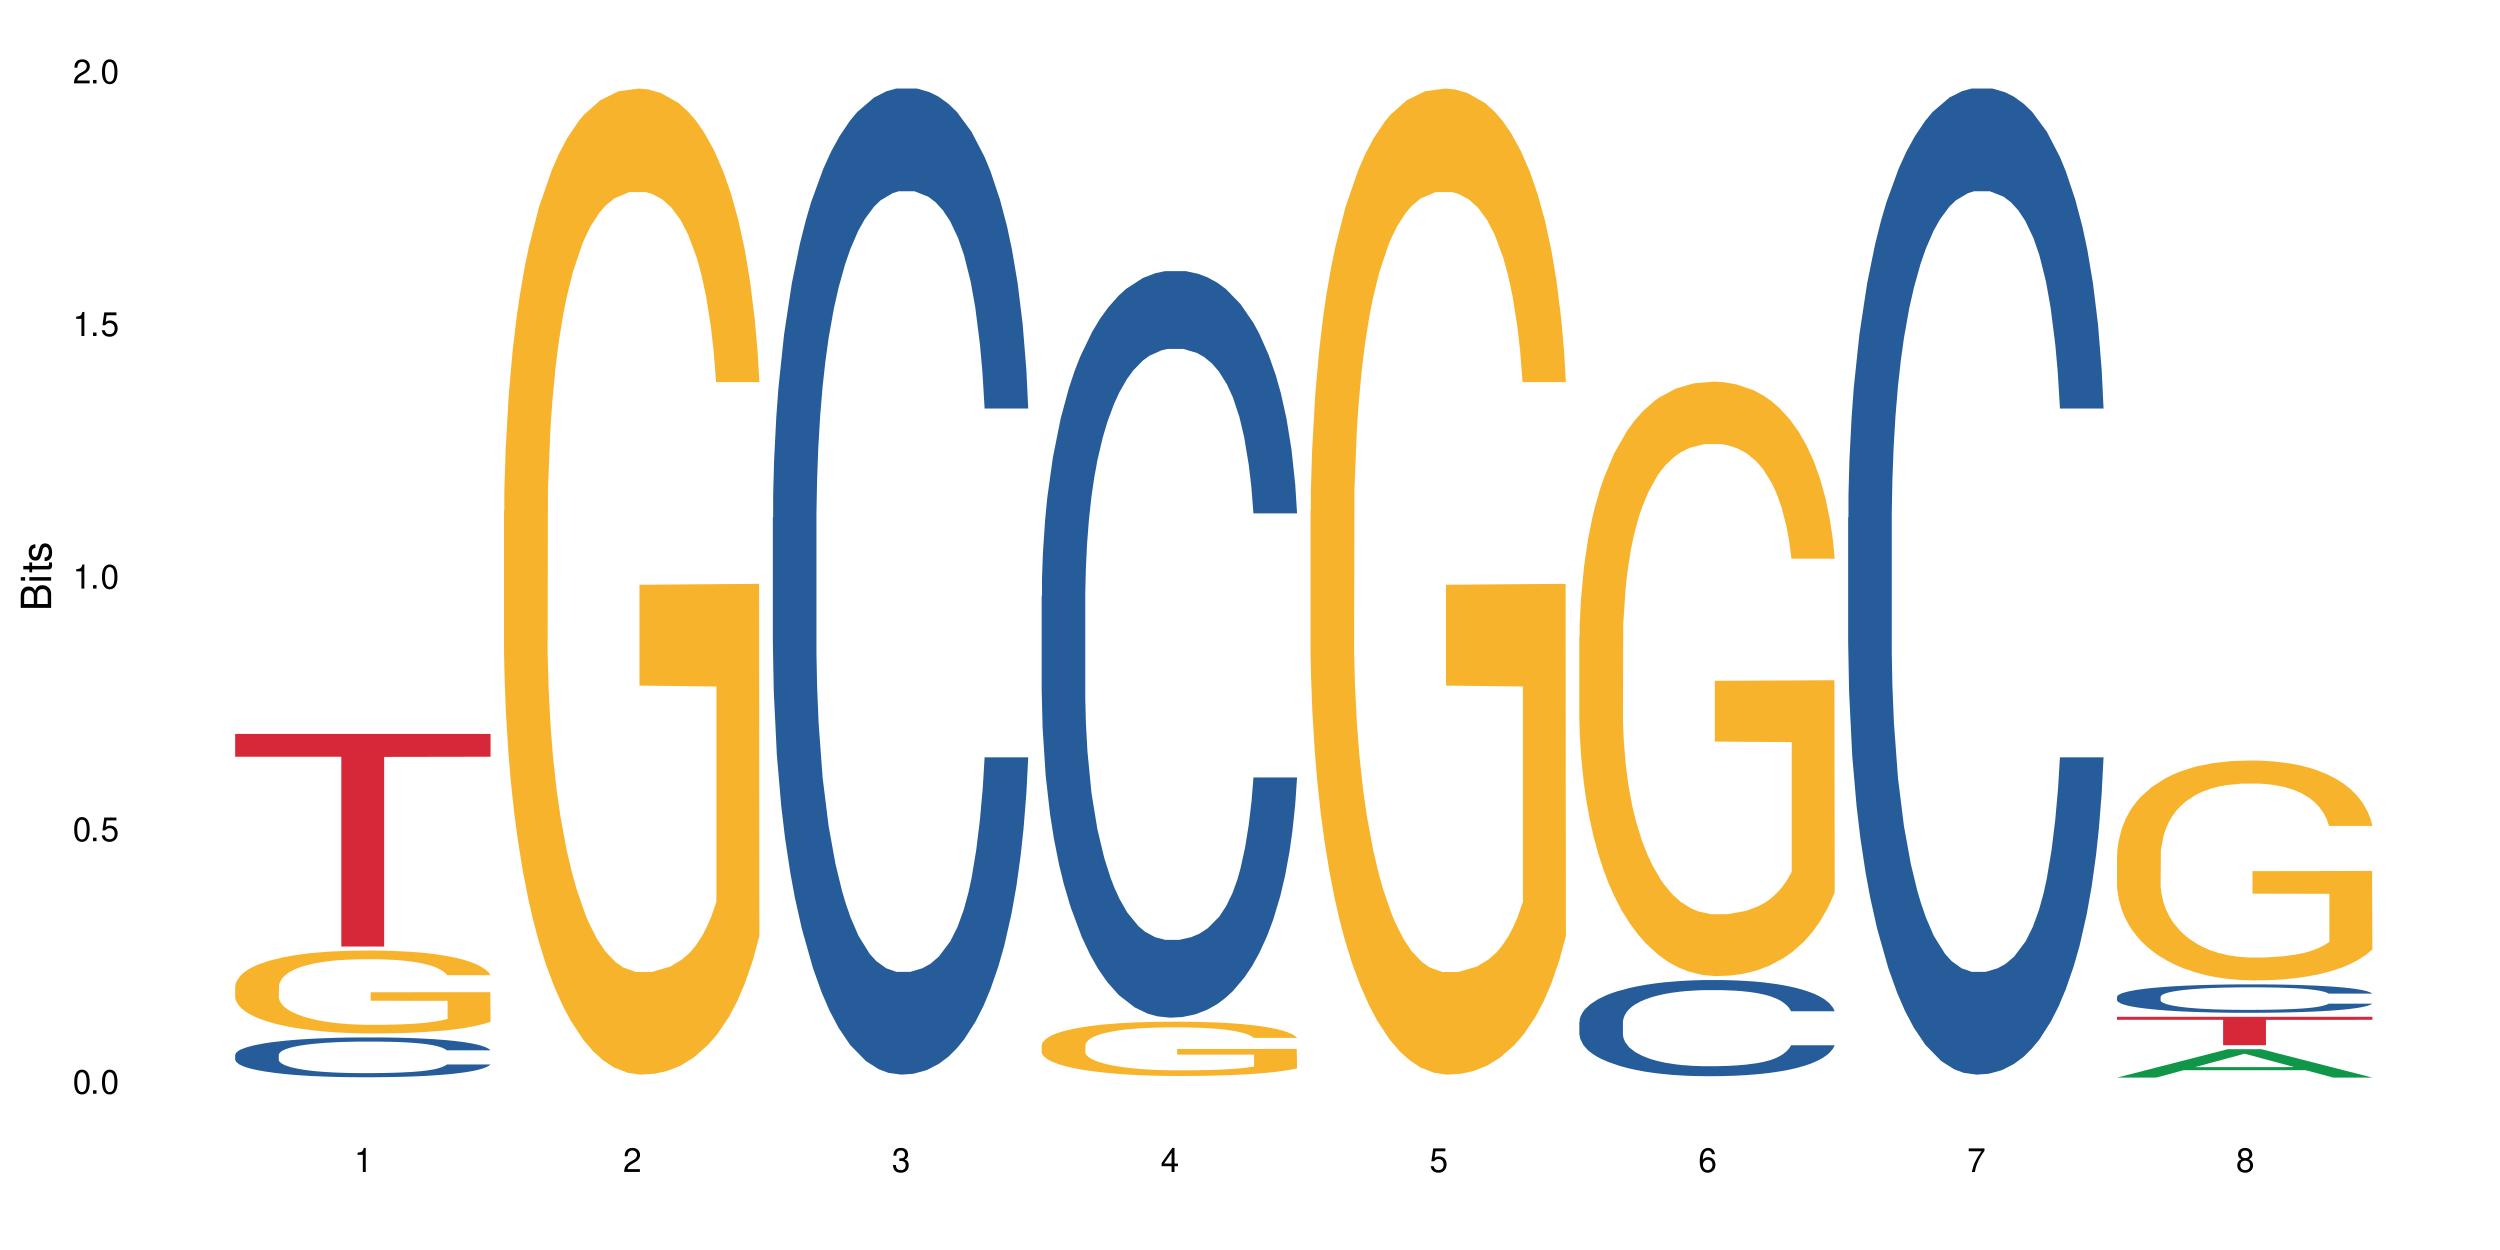 <?xml version="1.0" encoding="UTF-8"?>
<svg xmlns="http://www.w3.org/2000/svg" xmlns:xlink="http://www.w3.org/1999/xlink" width="720" height="360" viewBox="0 0 720 360">
<defs>
<g>
<g id="glyph-0-0">
</g>
<g id="glyph-0-1">
<path d="M 2.641 -6.938 C 2 -6.938 1.422 -6.656 1.078 -6.172 C 0.641 -5.562 0.406 -4.641 0.406 -3.359 C 0.406 -1.016 1.188 0.219 2.641 0.219 C 4.078 0.219 4.859 -1.016 4.859 -3.297 C 4.859 -4.641 4.656 -5.547 4.203 -6.172 C 3.844 -6.656 3.281 -6.938 2.641 -6.938 Z M 2.641 -6.188 C 3.547 -6.188 4 -5.25 4 -3.375 C 4 -1.406 3.562 -0.484 2.625 -0.484 C 1.734 -0.484 1.281 -1.438 1.281 -3.344 C 1.281 -5.25 1.734 -6.188 2.641 -6.188 Z M 2.641 -6.188 "/>
</g>
<g id="glyph-0-2">
<path d="M 1.828 -1 L 0.828 -1 L 0.828 0 L 1.828 0 Z M 1.828 -1 "/>
</g>
<g id="glyph-0-3">
<path d="M 4.562 -6.797 L 1.062 -6.797 L 0.547 -3.094 L 1.328 -3.094 C 1.719 -3.562 2.047 -3.734 2.578 -3.734 C 3.484 -3.734 4.062 -3.109 4.062 -2.094 C 4.062 -1.125 3.484 -0.531 2.578 -0.531 C 1.828 -0.531 1.375 -0.906 1.188 -1.672 L 0.328 -1.672 C 0.453 -1.109 0.547 -0.844 0.75 -0.594 C 1.125 -0.078 1.828 0.219 2.594 0.219 C 3.969 0.219 4.922 -0.781 4.922 -2.219 C 4.922 -3.562 4.031 -4.484 2.719 -4.484 C 2.25 -4.484 1.859 -4.359 1.469 -4.062 L 1.734 -5.969 L 4.562 -5.969 Z M 4.562 -6.797 "/>
</g>
<g id="glyph-0-4">
<path d="M 2.484 -4.938 L 2.484 0 L 3.328 0 L 3.328 -6.938 L 2.766 -6.938 C 2.469 -5.875 2.281 -5.734 0.984 -5.562 L 0.984 -4.938 Z M 2.484 -4.938 "/>
</g>
<g id="glyph-0-5">
<path d="M 4.859 -0.828 L 1.281 -0.828 C 1.359 -1.406 1.672 -1.781 2.5 -2.281 L 3.469 -2.828 C 4.406 -3.344 4.906 -4.062 4.906 -4.906 C 4.906 -5.484 4.672 -6.031 4.266 -6.406 C 3.859 -6.766 3.375 -6.938 2.719 -6.938 C 1.859 -6.938 1.219 -6.625 0.844 -6.031 C 0.609 -5.672 0.5 -5.234 0.484 -4.531 L 1.328 -4.531 C 1.359 -5.016 1.406 -5.281 1.531 -5.516 C 1.75 -5.938 2.188 -6.203 2.703 -6.203 C 3.469 -6.203 4.031 -5.641 4.031 -4.891 C 4.031 -4.344 3.719 -3.859 3.125 -3.516 L 2.234 -3 C 0.812 -2.172 0.406 -1.531 0.328 -0.016 L 4.859 -0.016 Z M 4.859 -0.828 "/>
</g>
<g id="glyph-0-6">
<path d="M 2.125 -3.188 L 2.578 -3.188 C 3.5 -3.188 3.984 -2.766 3.984 -1.922 C 3.984 -1.062 3.469 -0.531 2.594 -0.531 C 1.656 -0.531 1.203 -1 1.156 -2.016 L 0.312 -2.016 C 0.344 -1.453 0.438 -1.094 0.609 -0.781 C 0.953 -0.109 1.625 0.219 2.547 0.219 C 3.953 0.219 4.859 -0.625 4.859 -1.938 C 4.859 -2.828 4.516 -3.297 3.703 -3.594 C 4.344 -3.844 4.656 -4.328 4.656 -5.031 C 4.656 -6.219 3.875 -6.938 2.578 -6.938 C 1.203 -6.938 0.484 -6.172 0.453 -4.703 L 1.297 -4.703 C 1.312 -5.125 1.344 -5.359 1.453 -5.578 C 1.641 -5.969 2.062 -6.203 2.594 -6.203 C 3.344 -6.203 3.797 -5.75 3.797 -5 C 3.797 -4.516 3.609 -4.219 3.25 -4.047 C 3.016 -3.953 2.703 -3.922 2.125 -3.906 Z M 2.125 -3.188 "/>
</g>
<g id="glyph-0-7">
<path d="M 3.141 -1.672 L 3.141 0 L 3.984 0 L 3.984 -1.672 L 4.984 -1.672 L 4.984 -2.438 L 3.984 -2.438 L 3.984 -6.938 L 3.359 -6.938 L 0.266 -2.578 L 0.266 -1.672 Z M 3.141 -2.438 L 1 -2.438 L 3.141 -5.5 Z M 3.141 -2.438 "/>
</g>
<g id="glyph-0-8">
<path d="M 4.781 -5.125 C 4.609 -6.266 3.891 -6.938 2.844 -6.938 C 2.094 -6.938 1.422 -6.578 1.031 -5.953 C 0.594 -5.266 0.406 -4.422 0.406 -3.172 C 0.406 -2 0.578 -1.25 0.984 -0.641 C 1.359 -0.078 1.953 0.219 2.703 0.219 C 3.984 0.219 4.922 -0.75 4.922 -2.094 C 4.922 -3.375 4.062 -4.281 2.844 -4.281 C 2.172 -4.281 1.641 -4.031 1.281 -3.516 C 1.281 -5.234 1.828 -6.188 2.797 -6.188 C 3.391 -6.188 3.797 -5.797 3.938 -5.125 Z M 2.734 -3.531 C 3.547 -3.531 4.062 -2.953 4.062 -2.031 C 4.062 -1.156 3.484 -0.531 2.703 -0.531 C 1.922 -0.531 1.328 -1.188 1.328 -2.078 C 1.328 -2.938 1.906 -3.531 2.734 -3.531 Z M 2.734 -3.531 "/>
</g>
<g id="glyph-0-9">
<path d="M 4.984 -6.797 L 0.438 -6.797 L 0.438 -5.969 L 4.109 -5.969 C 2.5 -3.656 1.828 -2.234 1.328 0 L 2.219 0 C 2.594 -2.172 3.453 -4.047 4.984 -6.094 Z M 4.984 -6.797 "/>
</g>
<g id="glyph-0-10">
<path d="M 3.75 -3.656 C 4.469 -4.094 4.688 -4.438 4.688 -5.078 C 4.688 -6.172 3.844 -6.938 2.641 -6.938 C 1.438 -6.938 0.594 -6.172 0.594 -5.094 C 0.594 -4.438 0.812 -4.094 1.516 -3.656 C 0.734 -3.266 0.359 -2.703 0.359 -1.922 C 0.359 -0.656 1.281 0.219 2.641 0.219 C 3.984 0.219 4.922 -0.656 4.922 -1.922 C 4.922 -2.703 4.531 -3.266 3.75 -3.656 Z M 2.641 -6.188 C 3.359 -6.188 3.812 -5.75 3.812 -5.062 C 3.812 -4.406 3.344 -3.984 2.641 -3.984 C 1.922 -3.984 1.453 -4.406 1.453 -5.078 C 1.453 -5.75 1.922 -6.188 2.641 -6.188 Z M 2.641 -3.266 C 3.484 -3.266 4.062 -2.719 4.062 -1.906 C 4.062 -1.078 3.484 -0.531 2.625 -0.531 C 1.797 -0.531 1.219 -1.094 1.219 -1.906 C 1.219 -2.719 1.781 -3.266 2.641 -3.266 Z M 2.641 -3.266 "/>
</g>
<g id="glyph-1-0">
</g>
<g id="glyph-1-1">
<path d="M 0 -0.953 L 0 -4.891 C 0 -5.719 -0.234 -6.344 -0.734 -6.797 C -1.188 -7.234 -1.812 -7.469 -2.5 -7.469 C -3.547 -7.469 -4.188 -7 -4.625 -5.875 C -4.984 -6.688 -5.625 -7.094 -6.531 -7.094 C -7.172 -7.094 -7.734 -6.859 -8.141 -6.391 C -8.562 -5.922 -8.75 -5.344 -8.75 -4.5 L -8.75 -0.953 Z M -4.984 -2.062 L -7.766 -2.062 L -7.766 -4.219 C -7.766 -4.844 -7.688 -5.203 -7.453 -5.5 C -7.219 -5.812 -6.859 -5.969 -6.375 -5.969 C -5.891 -5.969 -5.531 -5.812 -5.297 -5.5 C -5.062 -5.203 -4.984 -4.844 -4.984 -4.219 Z M -0.984 -2.062 L -4 -2.062 L -4 -4.781 C -4 -5.766 -3.438 -6.359 -2.484 -6.359 C -1.547 -6.359 -0.984 -5.766 -0.984 -4.781 Z M -0.984 -2.062 "/>
</g>
<g id="glyph-1-2">
<path d="M -6.281 -1.797 L -6.281 -0.797 L 0 -0.797 L 0 -1.797 Z M -8.75 -1.797 L -8.75 -0.797 L -7.484 -0.797 L -7.484 -1.797 Z M -8.75 -1.797 "/>
</g>
<g id="glyph-1-3">
<path d="M -6.281 -3.047 L -6.281 -2.016 L -8.016 -2.016 L -8.016 -1.016 L -6.281 -1.016 L -6.281 -0.172 L -5.469 -0.172 L -5.469 -1.016 L -0.719 -1.016 C -0.078 -1.016 0.281 -1.453 0.281 -2.234 C 0.281 -2.5 0.25 -2.719 0.188 -3.047 L -0.641 -3.047 C -0.609 -2.906 -0.594 -2.766 -0.594 -2.562 C -0.594 -2.141 -0.719 -2.016 -1.156 -2.016 L -5.469 -2.016 L -5.469 -3.047 Z M -6.281 -3.047 "/>
</g>
<g id="glyph-1-4">
<path d="M -4.531 -5.25 C -5.766 -5.25 -6.469 -4.422 -6.469 -2.969 C -6.469 -1.516 -5.719 -0.562 -4.547 -0.562 C -3.562 -0.562 -3.094 -1.062 -2.734 -2.562 L -2.516 -3.484 C -2.344 -4.188 -2.094 -4.469 -1.641 -4.469 C -1.047 -4.469 -0.641 -3.875 -0.641 -3 C -0.641 -2.453 -0.797 -2 -1.062 -1.75 C -1.25 -1.594 -1.422 -1.531 -1.875 -1.469 L -1.875 -0.406 C -0.422 -0.453 0.281 -1.266 0.281 -2.922 C 0.281 -4.5 -0.5 -5.516 -1.719 -5.516 C -2.656 -5.516 -3.172 -4.984 -3.469 -3.734 L -3.703 -2.766 C -3.891 -1.953 -4.156 -1.609 -4.594 -1.609 C -5.188 -1.609 -5.547 -2.125 -5.547 -2.938 C -5.547 -3.75 -5.203 -4.172 -4.531 -4.203 Z M -4.531 -5.25 "/>
</g>
</g>
</defs>
<rect x="-72" y="-36" width="864" height="432" fill="rgb(100%, 100%, 100%)" fill-opacity="1"/>
<path fill-rule="nonzero" fill="rgb(14.51%, 36.078%, 60%)" fill-opacity="1" d="M 67.73 303.773 L 67.82 303.762 L 67.82 303.512 L 68.09 303.113 L 68.719 302.609 L 69.344 302.262 L 70.961 301.645 L 73.203 301.047 L 75.535 300.586 L 77.238 300.312 L 78.766 300.102 L 82.262 299.715 L 84.504 299.516 L 86.926 299.336 L 89.887 299.16 L 92.039 299.055 L 96.883 298.887 L 100.469 298.812 L 103.25 298.781 L 109.262 298.781 L 112.848 298.824 L 115.449 298.875 L 118.32 298.961 L 120.742 299.055 L 124.957 299.285 L 128.727 299.578 L 130.43 299.746 L 133.121 300.07 L 135.184 300.387 L 136.617 300.66 L 138.234 301.047 L 139.668 301.52 L 140.746 302.055 L 141.281 302.504 L 128.727 302.504 L 128.098 302.086 L 127.379 301.758 L 126.035 301.328 L 124.688 301.023 L 122.805 300.723 L 121.102 300.523 L 118.77 300.324 L 116.707 300.195 L 114.555 300.102 L 112.488 300.039 L 108.543 299.977 L 103.969 299.977 L 102.266 299.996 L 98.766 300.082 L 96.883 300.156 L 94.191 300.301 L 92.309 300.438 L 90.066 300.648 L 88.539 300.824 L 86.656 301.098 L 85.312 301.34 L 83.785 301.688 L 82.891 301.949 L 82.082 302.242 L 81.363 302.586 L 80.828 302.953 L 80.469 303.344 L 80.289 303.719 L 80.289 305.344 L 80.469 305.723 L 80.918 306.164 L 82.082 306.801 L 83.785 307.359 L 85.762 307.797 L 87.645 308.113 L 88.719 308.262 L 90.156 308.43 L 92.398 308.637 L 95.629 308.848 L 97.512 308.93 L 100.383 309.016 L 103.34 309.059 L 107.289 309.059 L 110.785 309.016 L 113.117 308.961 L 115.539 308.879 L 118.859 308.699 L 120.922 308.531 L 122.715 308.332 L 124.062 308.133 L 124.957 307.965 L 126.305 307.641 L 127.379 307.285 L 128.188 306.918 L 128.727 306.562 L 141.281 306.562 L 140.746 306.98 L 139.938 307.391 L 139.129 307.695 L 137.875 308.062 L 136.441 308.387 L 134.375 308.754 L 132.672 308.992 L 130.43 309.258 L 128.367 309.457 L 126.125 309.633 L 122.805 309.844 L 120.652 309.949 L 118.32 310.043 L 115.539 310.125 L 112.043 310.199 L 108.273 310.242 L 104.777 310.254 L 101.008 310.23 L 98.227 310.188 L 94.551 310.094 L 89.977 309.906 L 86.656 309.707 L 84.055 309.508 L 81.812 309.297 L 79.301 309.016 L 76.074 308.555 L 74.098 308.195 L 72.754 307.902 L 71.23 307.496 L 70.152 307.129 L 68.898 306.539 L 68 305.797 L 67.73 305.219 Z M 67.73 303.773 "/>
<path fill-rule="nonzero" fill="rgb(96.863%, 70.196%, 16.863%)" fill-opacity="1" d="M 67.73 283.98 L 67.82 283.961 L 67.82 283.523 L 68.18 282.543 L 69.078 281.191 L 70.242 280.078 L 71.5 279.207 L 72.305 278.746 L 73.652 278.094 L 74.816 277.613 L 77.777 276.633 L 81.543 275.715 L 83.609 275.324 L 85.941 274.953 L 89.258 274.539 L 90.785 274.383 L 95.449 274.035 L 100.738 273.816 L 106.57 273.754 L 109.262 273.773 L 112.938 273.859 L 117.961 274.102 L 120.832 274.32 L 123.074 274.539 L 125.406 274.82 L 128.277 275.258 L 130.969 275.781 L 133.121 276.305 L 135.273 276.957 L 137.066 277.656 L 138.594 278.422 L 139.938 279.336 L 140.746 280.102 L 141.281 280.863 L 128.816 280.863 L 128.098 280.102 L 127.289 279.512 L 125.945 278.789 L 124.598 278.266 L 123.254 277.852 L 120.742 277.285 L 118.59 276.938 L 115.898 276.633 L 113.297 276.434 L 110.336 276.305 L 108.543 276.262 L 103.789 276.262 L 99.484 276.414 L 96.973 276.586 L 95.18 276.762 L 92.668 277.09 L 91.141 277.352 L 90.246 277.527 L 87.555 278.203 L 85.762 278.812 L 84.773 279.227 L 83.52 279.883 L 82.621 280.469 L 81.633 281.344 L 81.098 281.996 L 80.379 283.48 L 80.289 287.406 L 80.559 288.234 L 81.098 289.129 L 81.812 289.914 L 82.891 290.746 L 83.965 291.379 L 85.852 292.227 L 87.465 292.793 L 88.719 293.164 L 91.141 293.754 L 92.129 293.949 L 94.461 294.344 L 96.883 294.648 L 99.844 294.91 L 102.086 295.043 L 105.672 295.152 L 110.246 295.152 L 115.629 295.02 L 119.039 294.844 L 121.371 294.672 L 122.895 294.52 L 124.777 294.277 L 126.125 294.059 L 127.379 293.82 L 128.906 293.449 L 128.906 288.234 L 106.75 288.215 L 106.75 285.77 L 141.195 285.75 L 141.281 294.277 L 139.398 294.867 L 137.066 295.434 L 134.824 295.871 L 132.492 296.242 L 129.176 296.656 L 126.484 296.918 L 122.355 297.223 L 118.59 297.418 L 114.645 297.551 L 111.145 297.617 L 107.02 297.637 L 103.34 297.594 L 99.395 297.465 L 96.254 297.289 L 93.383 297.07 L 90.516 296.785 L 86.926 296.328 L 84.594 295.957 L 82.172 295.5 L 79.75 294.953 L 77.598 294.367 L 76.164 293.906 L 74.727 293.383 L 73.203 292.73 L 71.766 291.988 L 70.691 291.312 L 69.703 290.547 L 68.988 289.828 L 68.27 288.848 L 67.91 288.062 L 67.73 287.387 Z M 67.73 283.98 "/>
<path fill-rule="nonzero" fill="rgb(83.922%, 15.686%, 22.353%)" fill-opacity="1" d="M 67.73 211.379 L 141.281 211.379 L 141.281 217.934 L 110.629 217.992 L 110.629 272.609 L 98.297 272.609 L 98.297 218.047 L 98.117 217.934 L 67.73 217.934 Z M 67.73 211.379 "/>
<path fill-rule="nonzero" fill="rgb(96.863%, 70.196%, 16.863%)" fill-opacity="1" d="M 145.156 147.137 L 145.242 146.879 L 145.242 141.691 L 145.602 130.02 L 146.5 113.941 L 147.664 100.715 L 148.922 90.34 L 149.73 84.895 L 151.074 77.113 L 152.242 71.406 L 155.199 59.734 L 158.969 48.844 L 161.031 44.172 L 163.363 39.766 L 166.684 34.836 L 168.207 33.02 L 172.871 28.871 L 178.164 26.277 L 183.992 25.5 L 186.684 25.758 L 190.363 26.797 L 195.387 29.648 L 198.254 32.242 L 200.496 34.836 L 202.828 38.207 L 205.699 43.395 L 208.391 49.621 L 210.543 55.844 L 212.695 63.625 L 214.492 71.926 L 216.016 81.004 L 217.359 91.895 L 218.168 100.973 L 218.707 110.051 L 206.238 110.051 L 205.52 100.973 L 204.715 93.969 L 203.367 85.41 L 202.023 79.188 L 200.676 74.258 L 198.164 67.516 L 196.012 63.367 L 193.32 59.734 L 190.723 57.402 L 187.762 55.844 L 185.969 55.324 L 181.211 55.324 L 176.906 57.141 L 174.395 59.215 L 172.602 61.293 L 170.09 65.18 L 168.566 68.293 L 167.668 70.367 L 164.977 78.41 L 163.184 85.672 L 162.195 90.598 L 160.941 98.379 L 160.043 105.383 L 159.059 115.758 L 158.52 123.535 L 157.801 141.172 L 157.711 187.855 L 157.98 197.711 L 158.52 208.348 L 159.238 217.684 L 160.312 227.539 L 161.391 235.059 L 163.273 245.176 L 164.887 251.918 L 166.145 256.328 L 168.566 263.328 L 169.551 265.664 L 171.883 270.332 L 174.305 273.965 L 177.266 277.074 L 179.508 278.633 L 183.098 279.93 L 187.672 279.93 L 193.055 278.371 L 196.461 276.297 L 198.793 274.223 L 200.32 272.406 L 202.203 269.555 L 203.547 266.961 L 204.805 264.109 L 206.328 259.699 L 206.328 197.711 L 184.172 197.453 L 184.172 168.406 L 218.617 168.145 L 218.707 269.555 L 216.824 276.559 L 214.492 283.301 L 212.25 288.488 L 209.918 292.895 L 206.598 297.824 L 203.906 300.938 L 199.781 304.566 L 196.012 306.902 L 192.066 308.457 L 188.566 309.234 L 184.441 309.496 L 180.766 308.977 L 176.816 307.422 L 173.68 305.344 L 170.809 302.75 L 167.938 299.379 L 164.352 293.934 L 162.016 289.523 L 159.594 284.078 L 157.172 277.594 L 155.02 270.59 L 153.586 265.145 L 152.152 258.922 L 150.625 251.141 L 149.191 242.32 L 148.113 234.281 L 147.129 225.203 L 146.41 216.645 L 145.691 204.977 L 145.332 195.637 L 145.156 187.598 Z M 145.156 147.137 "/>
<path fill-rule="nonzero" fill="rgb(14.51%, 36.078%, 60%)" fill-opacity="1" d="M 222.578 149.066 L 222.668 148.809 L 222.668 142.578 L 222.938 132.711 L 223.562 120.25 L 224.191 111.684 L 225.809 96.367 L 228.051 81.57 L 230.383 70.148 L 232.086 63.402 L 233.609 58.207 L 237.109 48.605 L 239.352 43.672 L 241.773 39.258 L 244.734 34.844 L 246.887 32.25 L 251.73 28.098 L 255.316 26.277 L 258.098 25.5 L 264.109 25.5 L 267.695 26.539 L 270.297 27.836 L 273.168 29.914 L 275.59 32.25 L 279.805 37.961 L 283.57 45.23 L 285.277 49.383 L 287.969 57.43 L 290.031 65.219 L 291.465 71.969 L 293.082 81.57 L 294.516 93.254 L 295.59 106.492 L 296.129 117.656 L 283.57 117.656 L 282.945 107.273 L 282.227 99.223 L 280.883 88.582 L 279.535 81.055 L 277.652 73.523 L 275.949 68.594 L 273.617 63.66 L 271.551 60.547 L 269.398 58.207 L 267.336 56.652 L 263.391 55.094 L 258.816 55.094 L 257.109 55.613 L 253.613 57.691 L 251.73 59.508 L 249.039 63.141 L 247.156 66.516 L 244.914 71.707 L 243.387 76.121 L 241.504 82.871 L 240.16 88.84 L 238.633 97.406 L 237.738 103.898 L 236.93 111.164 L 236.211 119.734 L 235.672 128.816 L 235.316 138.422 L 235.137 147.77 L 235.137 188.004 L 235.316 197.352 L 235.762 208.254 L 236.93 224.09 L 238.633 237.848 L 240.605 248.75 L 242.492 256.539 L 243.566 260.172 L 245.004 264.324 L 247.246 269.52 L 250.473 274.711 L 252.355 276.785 L 255.227 278.863 L 258.188 279.902 L 262.133 279.902 L 265.633 278.863 L 267.965 277.566 L 270.387 275.488 L 273.707 271.074 L 275.77 266.922 L 277.562 261.988 L 278.906 257.059 L 279.805 252.902 L 281.148 244.855 L 282.227 236.031 L 283.035 226.945 L 283.57 218.117 L 296.129 218.117 L 295.59 228.504 L 294.785 238.625 L 293.977 246.156 L 292.723 255.238 L 291.285 263.289 L 289.223 272.375 L 287.52 278.344 L 285.277 284.832 L 283.215 289.766 L 280.973 294.18 L 277.652 299.371 L 275.5 301.969 L 273.168 304.305 L 270.387 306.379 L 266.887 308.195 L 263.121 309.234 L 259.621 309.496 L 255.855 308.977 L 253.074 307.938 L 249.398 305.602 L 244.824 300.93 L 241.504 295.996 L 238.902 291.062 L 236.66 285.871 L 234.148 278.863 L 230.918 267.441 L 228.945 258.613 L 227.602 251.348 L 226.074 241.223 L 225 232.137 L 223.742 217.598 L 222.848 199.168 L 222.578 184.891 Z M 222.578 149.066 "/>
<path fill-rule="nonzero" fill="rgb(14.51%, 36.078%, 60%)" fill-opacity="1" d="M 300 171.641 L 300.09 171.441 L 300.09 166.727 L 300.359 159.258 L 300.988 149.824 L 301.617 143.336 L 303.23 131.742 L 305.473 120.539 L 307.805 111.891 L 309.508 106.781 L 311.035 102.852 L 314.531 95.578 L 316.773 91.848 L 319.195 88.504 L 322.156 85.164 L 324.309 83.199 L 329.152 80.055 L 332.742 78.68 L 335.52 78.09 L 341.531 78.09 L 345.117 78.875 L 347.719 79.855 L 350.59 81.43 L 353.012 83.199 L 357.227 87.523 L 360.996 93.023 L 362.699 96.168 L 365.391 102.262 L 367.453 108.156 L 368.891 113.27 L 370.504 120.539 L 371.938 129.383 L 373.016 139.406 L 373.555 147.859 L 360.996 147.859 L 360.367 139.996 L 359.648 133.902 L 358.305 125.848 L 356.961 120.148 L 355.074 114.445 L 353.371 110.715 L 351.039 106.98 L 348.977 104.621 L 346.824 102.852 L 344.762 101.672 L 340.812 100.492 L 336.238 100.492 L 334.535 100.887 L 331.035 102.457 L 329.152 103.836 L 326.461 106.586 L 324.578 109.141 L 322.336 113.07 L 320.812 116.414 L 318.926 121.523 L 317.582 126.043 L 316.059 132.527 L 315.16 137.441 L 314.352 142.945 L 313.637 149.43 L 313.098 156.309 L 312.738 163.582 L 312.559 170.656 L 312.559 201.117 L 312.738 208.195 L 313.188 216.449 L 314.352 228.438 L 316.059 238.855 L 318.031 247.109 L 319.914 253.004 L 320.992 255.754 L 322.426 258.898 L 324.668 262.832 L 327.898 266.762 L 329.781 268.336 L 332.652 269.906 L 335.609 270.691 L 339.559 270.691 L 343.055 269.906 L 345.387 268.922 L 347.809 267.352 L 351.129 264.012 L 353.191 260.867 L 354.984 257.133 L 356.332 253.398 L 357.227 250.254 L 358.574 244.16 L 359.648 237.477 L 360.457 230.598 L 360.996 223.918 L 373.555 223.918 L 373.016 231.777 L 372.207 239.445 L 371.402 245.145 L 370.145 252.023 L 368.711 258.113 L 366.645 264.992 L 364.941 269.512 L 362.699 274.426 L 360.637 278.16 L 358.395 281.5 L 355.074 285.434 L 352.922 287.398 L 350.59 289.168 L 347.809 290.738 L 344.312 292.113 L 340.543 292.902 L 337.047 293.098 L 333.277 292.703 L 330.5 291.918 L 326.82 290.148 L 322.246 286.613 L 318.926 282.879 L 316.324 279.145 L 314.082 275.211 L 311.57 269.906 L 308.344 261.258 L 306.371 254.578 L 305.023 249.074 L 303.5 241.41 L 302.422 234.531 L 301.168 223.523 L 300.27 209.57 L 300 198.762 Z M 300 171.641 "/>
<path fill-rule="nonzero" fill="rgb(96.863%, 70.196%, 16.863%)" fill-opacity="1" d="M 300 300.941 L 300.09 300.93 L 300.09 300.641 L 300.449 300 L 301.348 299.113 L 302.512 298.383 L 303.77 297.812 L 304.574 297.512 L 305.922 297.086 L 307.086 296.77 L 310.047 296.129 L 313.816 295.527 L 315.879 295.27 L 318.211 295.027 L 321.527 294.754 L 323.055 294.656 L 327.719 294.426 L 333.012 294.285 L 338.84 294.242 L 341.531 294.254 L 345.207 294.312 L 350.23 294.469 L 353.102 294.613 L 355.344 294.754 L 357.676 294.941 L 360.547 295.227 L 363.238 295.57 L 365.391 295.914 L 367.543 296.34 L 369.336 296.797 L 370.863 297.301 L 372.207 297.898 L 373.016 298.398 L 373.555 298.898 L 361.086 298.898 L 360.367 298.398 L 359.559 298.012 L 358.215 297.543 L 356.871 297.199 L 355.523 296.926 L 353.012 296.555 L 350.859 296.328 L 348.168 296.129 L 345.566 296 L 342.609 295.914 L 340.812 295.883 L 336.059 295.883 L 331.754 295.984 L 329.242 296.098 L 327.449 296.215 L 324.938 296.426 L 323.414 296.598 L 322.516 296.715 L 319.824 297.156 L 318.031 297.555 L 317.043 297.828 L 315.789 298.258 L 314.891 298.641 L 313.902 299.215 L 313.367 299.641 L 312.648 300.613 L 312.559 303.184 L 312.828 303.727 L 313.367 304.312 L 314.082 304.828 L 315.16 305.371 L 316.234 305.785 L 318.121 306.344 L 319.734 306.715 L 320.992 306.957 L 323.414 307.344 L 324.398 307.473 L 326.73 307.73 L 329.152 307.93 L 332.113 308.102 L 334.355 308.188 L 337.941 308.258 L 342.52 308.258 L 347.898 308.172 L 351.309 308.059 L 353.641 307.941 L 355.164 307.844 L 357.047 307.688 L 358.395 307.543 L 359.648 307.387 L 361.176 307.145 L 361.176 303.727 L 339.02 303.715 L 339.02 302.113 L 373.465 302.098 L 373.555 307.688 L 371.668 308.07 L 369.336 308.441 L 367.094 308.73 L 364.762 308.973 L 361.445 309.242 L 358.754 309.414 L 354.629 309.613 L 350.859 309.742 L 346.914 309.828 L 343.414 309.871 L 339.289 309.887 L 335.609 309.855 L 331.664 309.773 L 328.523 309.656 L 325.656 309.516 L 322.785 309.328 L 319.195 309.027 L 316.863 308.785 L 314.441 308.484 L 312.02 308.129 L 309.867 307.742 L 308.434 307.441 L 306.996 307.102 L 305.473 306.672 L 304.039 306.188 L 302.961 305.742 L 301.973 305.242 L 301.258 304.77 L 300.539 304.129 L 300.18 303.613 L 300 303.172 Z M 300 300.941 "/>
<path fill-rule="nonzero" fill="rgb(96.863%, 70.196%, 16.863%)" fill-opacity="1" d="M 377.426 147.137 L 377.516 146.879 L 377.516 141.691 L 377.871 130.02 L 378.77 113.941 L 379.938 100.715 L 381.191 90.34 L 382 84.895 L 383.344 77.113 L 384.512 71.406 L 387.469 59.734 L 391.238 48.844 L 393.301 44.172 L 395.633 39.766 L 398.953 34.836 L 400.477 33.02 L 405.141 28.871 L 410.434 26.277 L 416.262 25.5 L 418.953 25.758 L 422.633 26.797 L 427.656 29.648 L 430.527 32.242 L 432.77 34.836 L 435.102 38.207 L 437.969 43.395 L 440.66 49.621 L 442.812 55.844 L 444.969 63.625 L 446.762 71.926 L 448.285 81.004 L 449.633 91.895 L 450.438 100.973 L 450.977 110.051 L 438.508 110.051 L 437.789 100.973 L 436.984 93.969 L 435.637 85.41 L 434.293 79.188 L 432.949 74.258 L 430.438 67.516 L 428.281 63.367 L 425.594 59.734 L 422.992 57.402 L 420.031 55.844 L 418.238 55.324 L 413.484 55.324 L 409.176 57.141 L 406.664 59.215 L 404.871 61.293 L 402.359 65.18 L 400.836 68.293 L 399.938 70.367 L 397.246 78.41 L 395.453 85.672 L 394.469 90.598 L 393.211 98.379 L 392.312 105.383 L 391.328 115.758 L 390.789 123.535 L 390.07 141.172 L 389.98 187.855 L 390.25 197.711 L 390.789 208.348 L 391.508 217.684 L 392.582 227.539 L 393.66 235.059 L 395.543 245.176 L 397.156 251.918 L 398.414 256.328 L 400.836 263.328 L 401.82 265.664 L 404.156 270.332 L 406.574 273.965 L 409.535 277.074 L 411.777 278.633 L 415.367 279.93 L 419.941 279.93 L 425.324 278.371 L 428.73 276.297 L 431.062 274.223 L 432.59 272.406 L 434.473 269.555 L 435.816 266.961 L 437.074 264.109 L 438.598 259.699 L 438.598 197.711 L 416.441 197.453 L 416.441 168.406 L 450.887 168.145 L 450.977 269.555 L 449.094 276.559 L 446.762 283.301 L 444.52 288.488 L 442.188 292.895 L 438.867 297.824 L 436.176 300.938 L 432.051 304.566 L 428.281 306.902 L 424.336 308.457 L 420.84 309.234 L 416.711 309.496 L 413.035 308.977 L 409.086 307.422 L 405.949 305.344 L 403.078 302.75 L 400.207 299.379 L 396.621 293.934 L 394.289 289.523 L 391.867 284.078 L 389.445 277.594 L 387.293 270.59 L 385.855 265.145 L 384.422 258.922 L 382.895 251.141 L 381.461 242.32 L 380.383 234.281 L 379.398 225.203 L 378.68 216.645 L 377.961 204.977 L 377.605 195.637 L 377.426 187.598 Z M 377.426 147.137 "/>
<path fill-rule="nonzero" fill="rgb(14.51%, 36.078%, 60%)" fill-opacity="1" d="M 454.848 294.312 L 454.938 294.285 L 454.938 293.68 L 455.207 292.719 L 455.836 291.504 L 456.461 290.668 L 458.078 289.176 L 460.32 287.734 L 462.652 286.617 L 464.355 285.961 L 465.879 285.457 L 469.379 284.52 L 471.621 284.039 L 474.043 283.609 L 477.004 283.18 L 479.156 282.926 L 484 282.52 L 487.586 282.344 L 490.367 282.266 L 496.379 282.266 L 499.965 282.367 L 502.566 282.496 L 505.438 282.695 L 507.859 282.926 L 512.074 283.48 L 515.844 284.191 L 517.547 284.594 L 520.238 285.379 L 522.301 286.137 L 523.734 286.797 L 525.352 287.734 L 526.785 288.871 L 527.863 290.16 L 528.398 291.25 L 515.844 291.25 L 515.215 290.238 L 514.496 289.453 L 513.152 288.414 L 511.805 287.684 L 509.922 286.949 L 508.219 286.469 L 505.887 285.988 L 503.824 285.684 L 501.672 285.457 L 499.605 285.305 L 495.66 285.152 L 491.086 285.152 L 489.383 285.203 L 485.883 285.406 L 484 285.582 L 481.309 285.938 L 479.426 286.266 L 477.184 286.77 L 475.656 287.199 L 473.773 287.859 L 472.43 288.441 L 470.902 289.277 L 470.008 289.91 L 469.199 290.617 L 468.48 291.453 L 467.945 292.336 L 467.586 293.273 L 467.406 294.184 L 467.406 298.105 L 467.586 299.02 L 468.035 300.082 L 469.199 301.625 L 470.902 302.965 L 472.879 304.027 L 474.762 304.789 L 475.836 305.141 L 477.273 305.547 L 479.516 306.051 L 482.742 306.559 L 484.629 306.762 L 487.496 306.965 L 490.457 307.066 L 494.406 307.066 L 497.902 306.965 L 500.234 306.836 L 502.656 306.633 L 505.977 306.203 L 508.039 305.801 L 509.832 305.32 L 511.18 304.836 L 512.074 304.434 L 513.422 303.648 L 514.496 302.789 L 515.305 301.902 L 515.844 301.043 L 528.398 301.043 L 527.863 302.055 L 527.055 303.043 L 526.246 303.773 L 524.992 304.66 L 523.555 305.445 L 521.492 306.332 L 519.789 306.914 L 517.547 307.547 L 515.484 308.027 L 513.242 308.457 L 509.922 308.961 L 507.77 309.215 L 505.438 309.441 L 502.656 309.645 L 499.16 309.824 L 495.391 309.926 L 491.895 309.949 L 488.125 309.898 L 485.344 309.797 L 481.668 309.57 L 477.094 309.113 L 473.773 308.633 L 471.172 308.152 L 468.93 307.648 L 466.418 306.965 L 463.191 305.852 L 461.215 304.988 L 459.871 304.281 L 458.348 303.293 L 457.27 302.41 L 456.016 300.992 L 455.117 299.195 L 454.848 297.805 Z M 454.848 294.312 "/>
<path fill-rule="nonzero" fill="rgb(96.863%, 70.196%, 16.863%)" fill-opacity="1" d="M 454.848 183.246 L 454.938 183.09 L 454.938 179.961 L 455.297 172.926 L 456.191 163.23 L 457.359 155.258 L 458.613 149.004 L 459.422 145.719 L 460.77 141.027 L 461.934 137.59 L 464.895 130.551 L 468.66 123.984 L 470.723 121.172 L 473.055 118.512 L 476.375 115.543 L 477.898 114.449 L 482.562 111.945 L 487.855 110.383 L 493.688 109.914 L 496.379 110.07 L 500.055 110.695 L 505.078 112.414 L 507.949 113.98 L 510.191 115.543 L 512.523 117.574 L 515.395 120.703 L 518.086 124.453 L 520.238 128.207 L 522.391 132.898 L 524.184 137.902 L 525.711 143.375 L 527.055 149.941 L 527.863 155.414 L 528.398 160.887 L 515.934 160.887 L 515.215 155.414 L 514.406 151.191 L 513.062 146.031 L 511.715 142.277 L 510.371 139.309 L 507.859 135.242 L 505.707 132.742 L 503.016 130.551 L 500.414 129.145 L 497.453 128.207 L 495.66 127.895 L 490.906 127.895 L 486.602 128.988 L 484.09 130.238 L 482.297 131.492 L 479.785 133.836 L 478.258 135.711 L 477.363 136.965 L 474.672 141.809 L 472.879 146.188 L 471.891 149.16 L 470.633 153.848 L 469.738 158.07 L 468.75 164.324 L 468.211 169.016 L 467.496 179.648 L 467.406 207.793 L 467.676 213.734 L 468.211 220.145 L 468.93 225.773 L 470.008 231.715 L 471.082 236.25 L 472.965 242.348 L 474.582 246.41 L 475.836 249.07 L 478.258 253.293 L 479.246 254.699 L 481.578 257.512 L 484 259.703 L 486.961 261.578 L 489.203 262.516 L 492.789 263.297 L 497.363 263.297 L 502.746 262.359 L 506.156 261.109 L 508.488 259.859 L 510.012 258.766 L 511.895 257.043 L 513.242 255.48 L 514.496 253.762 L 516.023 251.102 L 516.023 213.734 L 493.867 213.578 L 493.867 196.066 L 528.309 195.91 L 528.398 257.043 L 526.516 261.266 L 524.184 265.332 L 521.941 268.457 L 519.609 271.117 L 516.289 274.086 L 513.602 275.965 L 509.473 278.152 L 505.707 279.559 L 501.758 280.496 L 498.262 280.965 L 494.137 281.121 L 490.457 280.809 L 486.512 279.871 L 483.371 278.621 L 480.5 277.059 L 477.633 275.023 L 474.043 271.742 L 471.711 269.082 L 469.289 265.801 L 466.867 261.891 L 464.715 257.668 L 463.281 254.387 L 461.844 250.633 L 460.32 245.941 L 458.883 240.625 L 457.809 235.781 L 456.82 230.309 L 456.102 225.148 L 455.387 218.113 L 455.027 212.484 L 454.848 207.637 Z M 454.848 183.246 "/>
<path fill-rule="nonzero" fill="rgb(14.51%, 36.078%, 60%)" fill-opacity="1" d="M 532.27 149.066 L 532.359 148.809 L 532.359 142.578 L 532.629 132.711 L 533.258 120.25 L 533.887 111.684 L 535.5 96.367 L 537.742 81.57 L 540.074 70.148 L 541.777 63.402 L 543.305 58.207 L 546.801 48.605 L 549.043 43.672 L 551.465 39.258 L 554.426 34.844 L 556.578 32.25 L 561.422 28.098 L 565.012 26.277 L 567.793 25.5 L 573.801 25.5 L 577.391 26.539 L 579.992 27.836 L 582.859 29.914 L 585.281 32.25 L 589.5 37.961 L 593.266 45.23 L 594.969 49.383 L 597.66 57.43 L 599.723 65.219 L 601.16 71.969 L 602.773 81.57 L 604.207 93.254 L 605.285 106.492 L 605.824 117.656 L 593.266 117.656 L 592.637 107.273 L 591.922 99.223 L 590.574 88.582 L 589.23 81.055 L 587.344 73.523 L 585.641 68.594 L 583.309 63.66 L 581.246 60.547 L 579.094 58.207 L 577.031 56.652 L 573.082 55.094 L 568.508 55.094 L 566.805 55.613 L 563.305 57.691 L 561.422 59.508 L 558.73 63.141 L 556.848 66.516 L 554.605 71.707 L 553.082 76.121 L 551.199 82.871 L 549.852 88.84 L 548.328 97.406 L 547.43 103.898 L 546.621 111.164 L 545.906 119.734 L 545.367 128.816 L 545.008 138.422 L 544.828 147.77 L 544.828 188.004 L 545.008 197.352 L 545.457 208.254 L 546.621 224.09 L 548.328 237.848 L 550.301 248.75 L 552.184 256.539 L 553.262 260.172 L 554.695 264.324 L 556.938 269.52 L 560.168 274.711 L 562.051 276.785 L 564.922 278.863 L 567.883 279.902 L 571.828 279.902 L 575.324 278.863 L 577.656 277.566 L 580.078 275.488 L 583.398 271.074 L 585.461 266.922 L 587.254 261.988 L 588.602 257.059 L 589.5 252.902 L 590.844 244.855 L 591.922 236.031 L 592.727 226.945 L 593.266 218.117 L 605.824 218.117 L 605.285 228.504 L 604.477 238.625 L 603.672 246.156 L 602.414 255.238 L 600.98 263.289 L 598.918 272.375 L 597.211 278.344 L 594.969 284.832 L 592.906 289.766 L 590.664 294.18 L 587.344 299.371 L 585.191 301.969 L 582.859 304.305 L 580.078 306.379 L 576.582 308.195 L 572.816 309.234 L 569.316 309.496 L 565.551 308.977 L 562.77 307.938 L 559.09 305.602 L 554.516 300.93 L 551.199 295.996 L 548.598 291.062 L 546.355 285.871 L 543.844 278.863 L 540.613 267.441 L 538.641 258.613 L 537.293 251.348 L 535.77 241.223 L 534.691 232.137 L 533.438 217.598 L 532.539 199.168 L 532.27 184.891 Z M 532.27 149.066 "/>
<path fill-rule="nonzero" fill="rgb(6.275%, 58.824%, 28.235%)" fill-opacity="1" d="M 609.695 310.344 L 609.773 310.336 L 641.598 302.164 L 651.266 302.164 L 683.246 310.352 L 672.008 310.352 L 663.996 308.215 L 628.867 308.215 L 621.012 310.344 L 609.695 310.344 L 632.246 307.332 L 660.773 307.324 L 646.551 303.504 L 646.391 303.496 L 646.234 303.52 L 632.168 307.324 L 632.246 307.332 Z M 609.695 310.344 "/>
<path fill-rule="nonzero" fill="rgb(14.51%, 36.078%, 60%)" fill-opacity="1" d="M 609.695 287.066 L 609.785 287.059 L 609.785 286.879 L 610.055 286.594 L 610.68 286.234 L 611.309 285.988 L 612.922 285.547 L 615.164 285.117 L 617.5 284.789 L 619.203 284.594 L 620.727 284.445 L 624.227 284.168 L 626.469 284.027 L 628.891 283.898 L 631.852 283.773 L 634.004 283.695 L 638.848 283.578 L 642.434 283.523 L 645.215 283.504 L 651.223 283.504 L 654.812 283.531 L 657.414 283.57 L 660.285 283.629 L 662.707 283.695 L 666.922 283.863 L 670.688 284.07 L 672.395 284.191 L 675.086 284.422 L 677.148 284.648 L 678.582 284.844 L 680.195 285.117 L 681.633 285.457 L 682.707 285.836 L 683.246 286.16 L 670.688 286.16 L 670.062 285.859 L 669.344 285.629 L 667.996 285.32 L 666.652 285.105 L 664.77 284.887 L 663.066 284.746 L 660.734 284.602 L 658.668 284.512 L 656.516 284.445 L 654.453 284.402 L 650.508 284.355 L 645.934 284.355 L 644.227 284.371 L 640.73 284.43 L 638.848 284.484 L 636.156 284.586 L 634.273 284.684 L 632.027 284.836 L 630.504 284.961 L 628.621 285.156 L 627.273 285.328 L 625.75 285.574 L 624.852 285.762 L 624.047 285.973 L 623.328 286.219 L 622.789 286.48 L 622.43 286.758 L 622.254 287.027 L 622.254 288.188 L 622.43 288.457 L 622.879 288.77 L 624.047 289.227 L 625.75 289.625 L 627.723 289.938 L 629.605 290.164 L 630.684 290.27 L 632.117 290.387 L 634.363 290.539 L 637.59 290.688 L 639.473 290.746 L 642.344 290.809 L 645.305 290.836 L 649.25 290.836 L 652.75 290.809 L 655.082 290.77 L 657.504 290.711 L 660.82 290.582 L 662.887 290.461 L 664.68 290.32 L 666.023 290.18 L 666.922 290.059 L 668.266 289.828 L 669.344 289.57 L 670.152 289.309 L 670.688 289.055 L 683.246 289.055 L 682.707 289.355 L 681.902 289.648 L 681.094 289.863 L 679.84 290.125 L 678.402 290.359 L 676.34 290.621 L 674.637 290.793 L 672.395 290.98 L 670.332 291.121 L 668.086 291.25 L 664.77 291.398 L 662.617 291.473 L 660.285 291.539 L 657.504 291.602 L 654.004 291.652 L 650.238 291.684 L 646.738 291.691 L 642.973 291.676 L 640.191 291.645 L 636.516 291.578 L 631.941 291.441 L 628.621 291.301 L 626.02 291.16 L 623.777 291.008 L 621.266 290.809 L 618.035 290.477 L 616.062 290.223 L 614.719 290.012 L 613.191 289.723 L 612.117 289.461 L 610.859 289.039 L 609.965 288.508 L 609.695 288.098 Z M 609.695 287.066 "/>
<path fill-rule="nonzero" fill="rgb(96.863%, 70.196%, 16.863%)" fill-opacity="1" d="M 609.695 246.145 L 609.785 246.09 L 609.785 244.93 L 610.145 242.328 L 611.039 238.742 L 612.207 235.793 L 613.461 233.477 L 614.27 232.262 L 615.613 230.527 L 616.781 229.254 L 619.742 226.652 L 623.508 224.223 L 625.57 223.18 L 627.902 222.195 L 631.223 221.098 L 632.746 220.691 L 637.41 219.766 L 642.703 219.188 L 648.535 219.016 L 651.223 219.074 L 654.902 219.305 L 659.926 219.941 L 662.797 220.52 L 665.039 221.098 L 667.371 221.852 L 670.242 223.008 L 672.93 224.395 L 675.086 225.785 L 677.238 227.52 L 679.031 229.371 L 680.555 231.395 L 681.902 233.824 L 682.707 235.848 L 683.246 237.875 L 670.777 237.875 L 670.062 235.848 L 669.254 234.289 L 667.91 232.379 L 666.562 230.988 L 665.219 229.891 L 662.707 228.387 L 660.555 227.461 L 657.863 226.652 L 655.262 226.129 L 652.301 225.785 L 650.508 225.668 L 645.754 225.668 L 641.449 226.074 L 638.938 226.535 L 637.141 227 L 634.629 227.867 L 633.105 228.559 L 632.207 229.023 L 629.52 230.816 L 627.723 232.438 L 626.738 233.535 L 625.48 235.27 L 624.586 236.832 L 623.598 239.145 L 623.059 240.883 L 622.344 244.816 L 622.254 255.227 L 622.52 257.426 L 623.059 259.797 L 623.777 261.879 L 624.852 264.078 L 625.93 265.758 L 627.812 268.012 L 629.43 269.516 L 630.684 270.5 L 633.105 272.062 L 634.094 272.582 L 636.426 273.625 L 638.848 274.434 L 641.805 275.129 L 644.047 275.477 L 647.637 275.766 L 652.211 275.766 L 657.594 275.418 L 661 274.953 L 663.332 274.492 L 664.859 274.086 L 666.742 273.449 L 668.086 272.871 L 669.344 272.234 L 670.867 271.25 L 670.867 257.426 L 648.715 257.367 L 648.715 250.891 L 683.156 250.832 L 683.246 273.449 L 681.363 275.012 L 679.031 276.516 L 676.789 277.672 L 674.457 278.656 L 671.137 279.754 L 668.445 280.449 L 664.32 281.258 L 660.555 281.781 L 656.605 282.129 L 653.109 282.301 L 648.98 282.359 L 645.305 282.242 L 641.359 281.895 L 638.219 281.434 L 635.348 280.855 L 632.477 280.102 L 628.891 278.887 L 626.559 277.906 L 624.137 276.691 L 621.715 275.242 L 619.562 273.68 L 618.125 272.465 L 616.691 271.078 L 615.164 269.344 L 613.73 267.375 L 612.656 265.582 L 611.668 263.559 L 610.949 261.648 L 610.234 259.047 L 609.875 256.965 L 609.695 255.172 Z M 609.695 246.145 "/>
<path fill-rule="nonzero" fill="rgb(83.922%, 15.686%, 22.353%)" fill-opacity="1" d="M 609.695 292.832 L 683.246 292.832 L 683.246 293.711 L 652.594 293.719 L 652.594 301.02 L 640.258 301.02 L 640.258 293.727 L 640.082 293.711 L 609.695 293.711 Z M 609.695 292.832 "/>
<g fill="rgb(0%, 0%, 0%)" fill-opacity="1">
<use xlink:href="#glyph-0-1" x="20.965" y="314.993"/>
<use xlink:href="#glyph-0-2" x="25.965" y="314.993"/>
<use xlink:href="#glyph-0-1" x="28.965" y="314.993"/>
</g>
<g fill="rgb(0%, 0%, 0%)" fill-opacity="1">
<use xlink:href="#glyph-0-1" x="20.965" y="242.251"/>
<use xlink:href="#glyph-0-2" x="25.965" y="242.251"/>
<use xlink:href="#glyph-0-3" x="28.965" y="242.251"/>
</g>
<g fill="rgb(0%, 0%, 0%)" fill-opacity="1">
<use xlink:href="#glyph-0-4" x="20.965" y="169.509"/>
<use xlink:href="#glyph-0-2" x="25.965" y="169.509"/>
<use xlink:href="#glyph-0-1" x="28.965" y="169.509"/>
</g>
<g fill="rgb(0%, 0%, 0%)" fill-opacity="1">
<use xlink:href="#glyph-0-4" x="20.965" y="96.767"/>
<use xlink:href="#glyph-0-2" x="25.965" y="96.767"/>
<use xlink:href="#glyph-0-3" x="28.965" y="96.767"/>
</g>
<g fill="rgb(0%, 0%, 0%)" fill-opacity="1">
<use xlink:href="#glyph-0-5" x="20.965" y="24.024"/>
<use xlink:href="#glyph-0-2" x="25.965" y="24.024"/>
<use xlink:href="#glyph-0-1" x="28.965" y="24.024"/>
</g>
<g fill="rgb(0%, 0%, 0%)" fill-opacity="1">
<use xlink:href="#glyph-0-4" x="102.008" y="337.532"/>
</g>
<g fill="rgb(0%, 0%, 0%)" fill-opacity="1">
<use xlink:href="#glyph-0-5" x="179.43" y="337.532"/>
</g>
<g fill="rgb(0%, 0%, 0%)" fill-opacity="1">
<use xlink:href="#glyph-0-6" x="256.855" y="337.532"/>
</g>
<g fill="rgb(0%, 0%, 0%)" fill-opacity="1">
<use xlink:href="#glyph-0-7" x="334.277" y="337.532"/>
</g>
<g fill="rgb(0%, 0%, 0%)" fill-opacity="1">
<use xlink:href="#glyph-0-3" x="411.699" y="337.532"/>
</g>
<g fill="rgb(0%, 0%, 0%)" fill-opacity="1">
<use xlink:href="#glyph-0-8" x="489.125" y="337.532"/>
</g>
<g fill="rgb(0%, 0%, 0%)" fill-opacity="1">
<use xlink:href="#glyph-0-9" x="566.547" y="337.532"/>
</g>
<g fill="rgb(0%, 0%, 0%)" fill-opacity="1">
<use xlink:href="#glyph-0-10" x="643.969" y="337.532"/>
</g>
<g fill="rgb(0%, 0%, 0%)" fill-opacity="1">
<use xlink:href="#glyph-1-1" x="14.725" y="176.012"/>
<use xlink:href="#glyph-1-2" x="14.725" y="168.012"/>
<use xlink:href="#glyph-1-3" x="14.725" y="165.012"/>
<use xlink:href="#glyph-1-4" x="14.725" y="162.012"/>
</g>
</svg>
